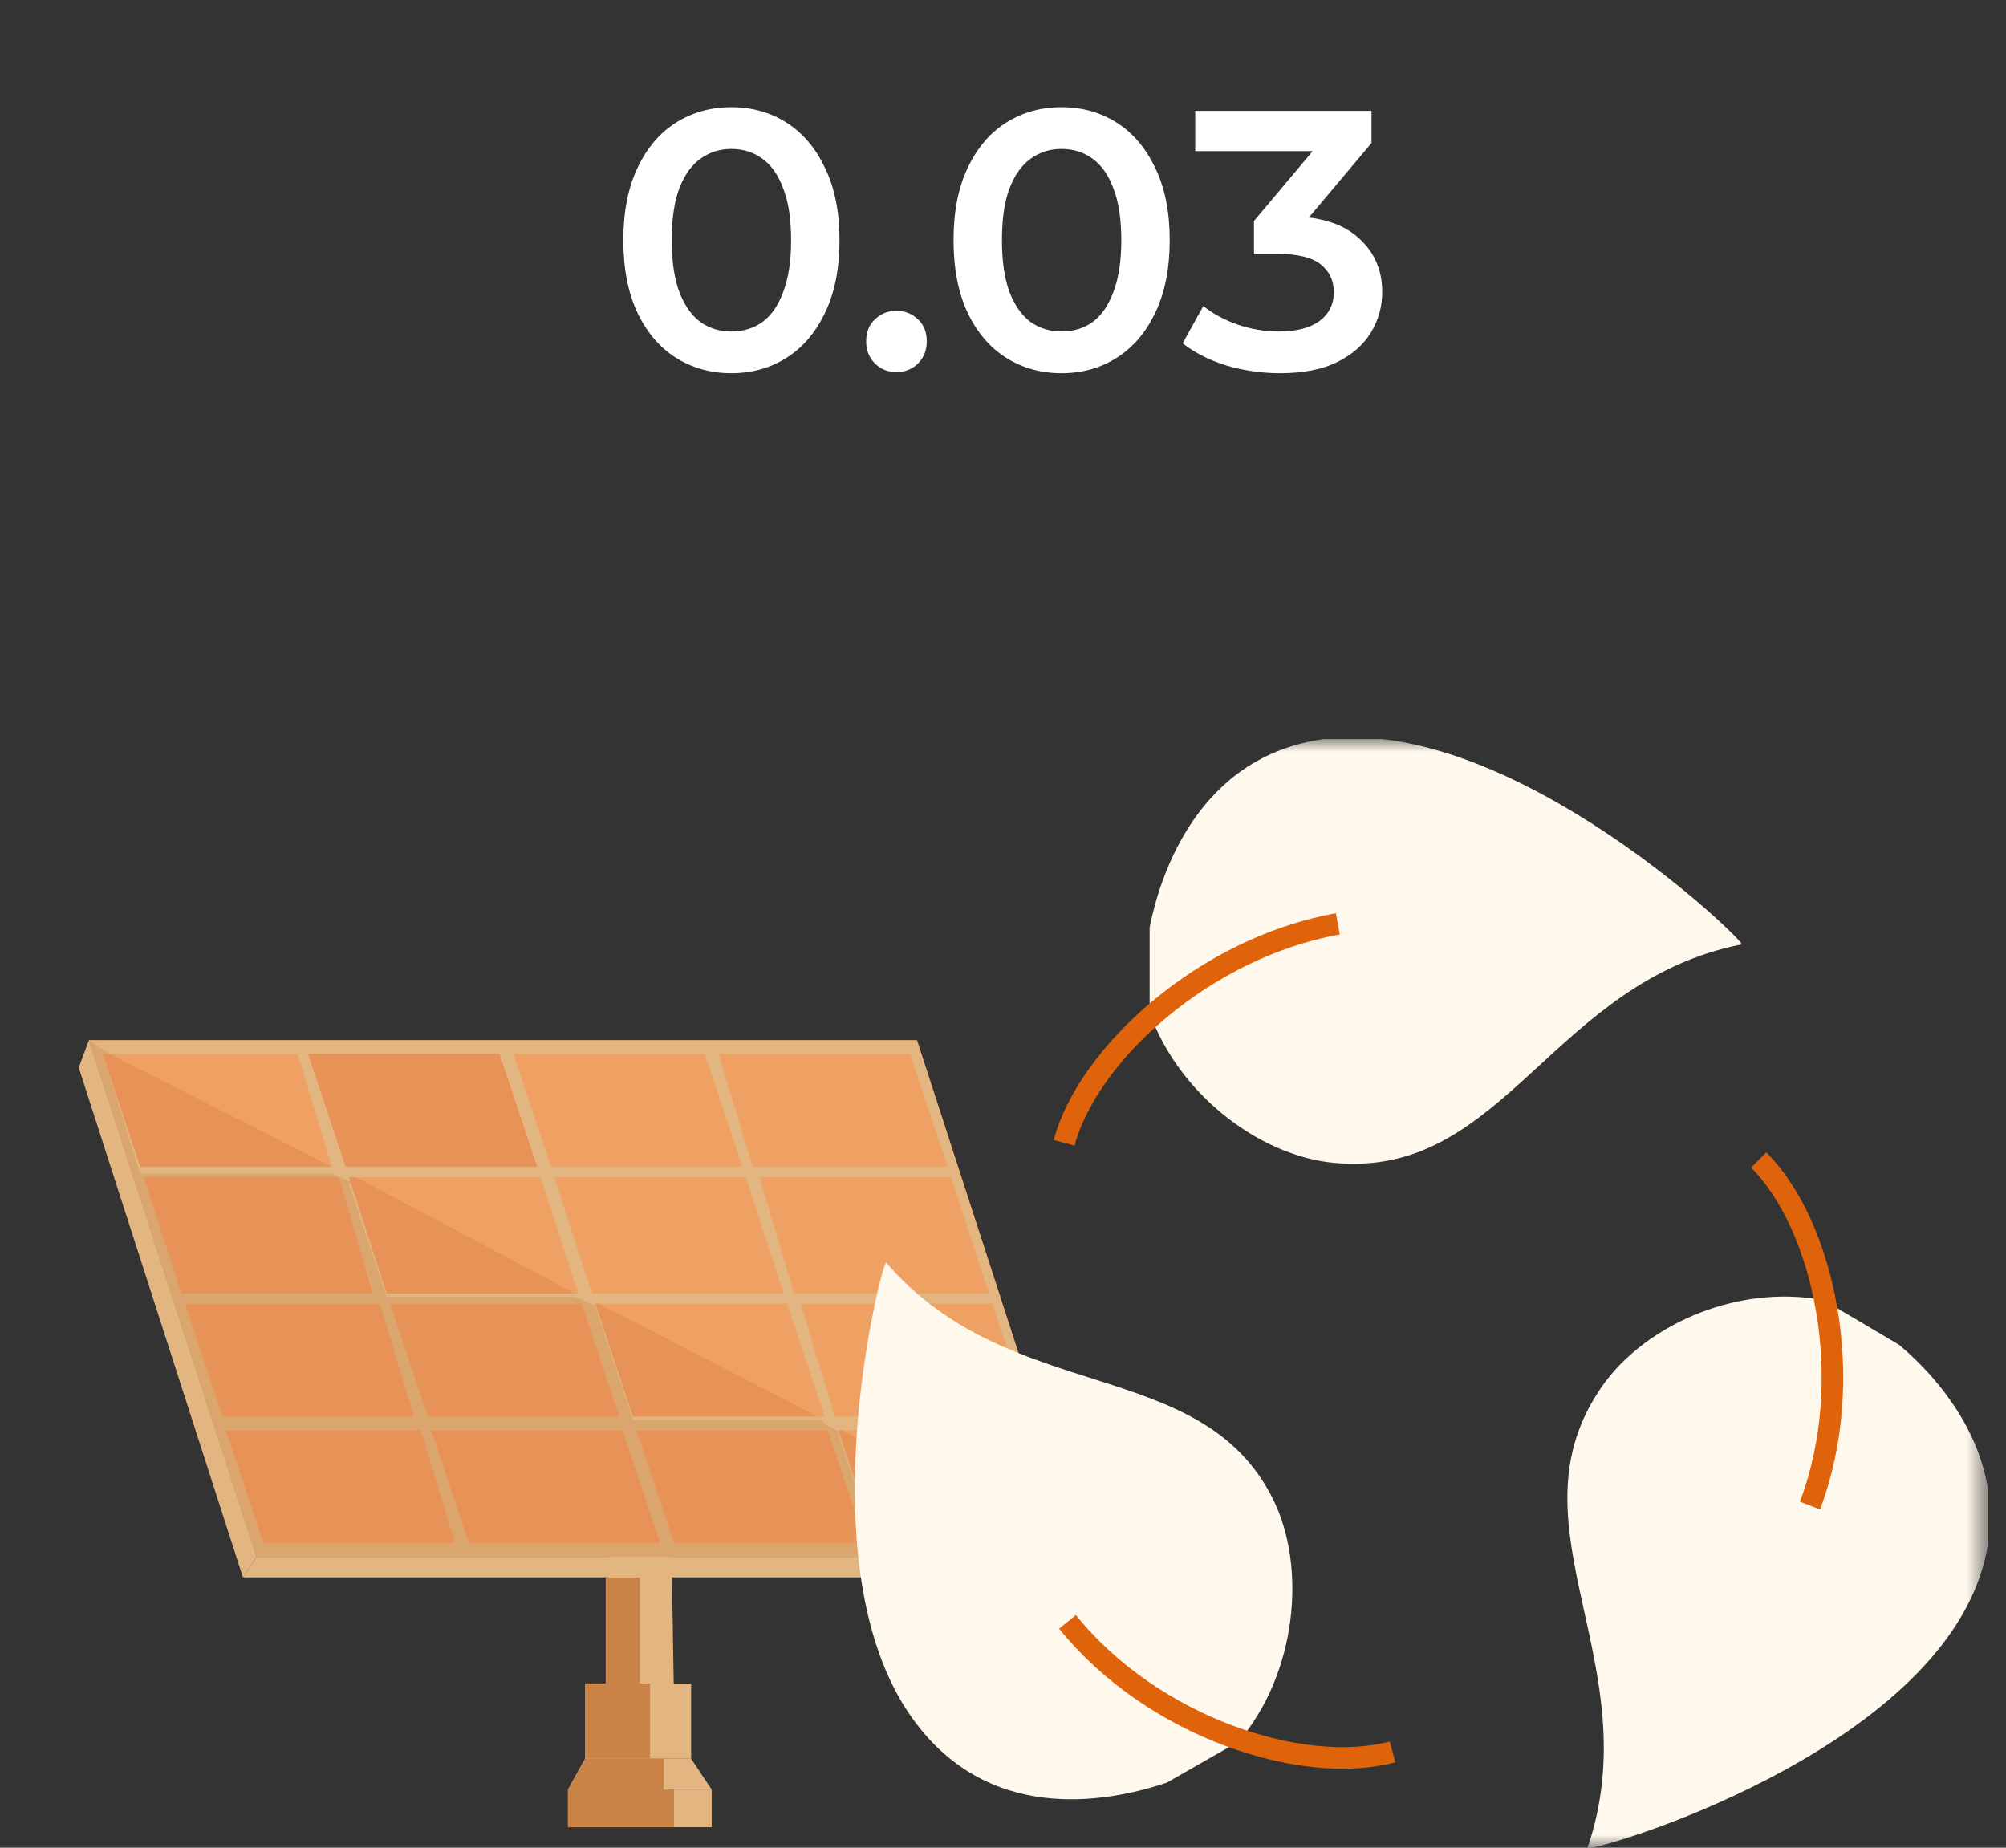 <svg width="76" height="70" viewBox="0 0 76 70" fill="none" xmlns="http://www.w3.org/2000/svg">
<rect x="0" y="0" width="76" height="70" fill="#333333" stroke="none"/>
<g clip-path="url(#clip0_1_1340)">
<path d="M25.407 56.648L25.537 64.555H22.945L23.074 56.648H25.407Z" fill="#E3B681"/>
<path d="M24.241 59.759H22.945V63.778H24.241V59.759Z" fill="#CA8347"/>
<path d="M26.185 63.778H22.167V66.63H26.185V63.778Z" fill="#E3B681"/>
<path d="M24.63 63.778H24.241H22.945H22.167V66.63H24.63V63.778Z" fill="#CA8347"/>
<path d="M22.167 66.63L21.518 67.796H26.963L26.185 66.63H22.167Z" fill="#E3B681"/>
<path d="M26.963 67.796H21.518V69.222H26.963V67.796Z" fill="#E3B681"/>
<path d="M24.63 66.63H22.167L21.518 67.796H25.148V66.63H24.63Z" fill="#CA8347"/>
<path d="M25.537 67.796H21.518V69.222H25.537V67.796Z" fill="#CA8347"/>
<path d="M3.37 39.407L9.722 58.981H41.093L34.741 39.407H3.37Z" fill="#AE6117"/>
<path d="M3.37 39.407L9.722 58.981H41.093L34.741 39.407H3.37Z" fill="#AE6117"/>
<path d="M3.37 39.407L9.722 58.981H41.093L34.741 39.407H3.37Z" fill="#E3B681"/>
<path d="M34.481 39.926H27.222L28.518 44.204H35.907L34.481 39.926Z" fill="#EFA164"/>
<path d="M26.704 39.926H19.445L20.87 44.204H28.13L26.704 39.926Z" fill="#EFA164"/>
<mask id="mask0_1_1340" style="mask-type:luminance" maskUnits="userSpaceOnUse" x="2" y="28" width="74" height="42">
<path d="M75.315 28H2.982V70H75.315V28Z" fill="white"/>
</mask>
<g mask="url(#mask0_1_1340)">
<mask id="mask1_1_1340" style="mask-type:luminance" maskUnits="userSpaceOnUse" x="0" y="30" width="33" height="16">
<path d="M32.019 30.852H0V45.5H32.019V30.852Z" fill="white"/>
</mask>
<g mask="url(#mask1_1_1340)">
<path d="M18.926 39.926H11.667L13.093 44.204H20.352L18.926 39.926Z" fill="#E79256"/>
</g>
</g>
<path d="M3.889 39.926L5.315 44.204H12.574L11.278 39.926H3.889Z" fill="#EFA164"/>
<path d="M36.037 44.593H28.778L30.074 49H37.463L36.037 44.593Z" fill="#EFA164"/>
<path d="M28.259 44.593H21L22.426 49H29.685L28.259 44.593Z" fill="#EFA164"/>
<path d="M20.482 44.593H13.222L14.648 49H21.907L20.482 44.593Z" fill="#EFA164"/>
<path d="M12.833 44.593H5.444L6.87 49H14.13L12.833 44.593Z" fill="#EFA164"/>
<path d="M37.593 49.389H30.333L31.63 53.667H39.019L37.593 49.389Z" fill="#EFA164"/>
<path d="M29.815 49.389H22.555L23.982 53.667H31.241L29.815 49.389Z" fill="#EFA164"/>
<path d="M22.037 49.389H14.778L16.204 53.667H23.463L22.037 49.389Z" fill="#EFA164"/>
<path d="M14.389 49.389H7L8.426 53.667H15.685L14.389 49.389Z" fill="#EFA164"/>
<path d="M39.148 54.185H31.889L33.185 58.463H40.574L39.148 54.185Z" fill="#EFA164"/>
<path d="M31.37 54.185H24.111L25.537 58.463H32.796L31.37 54.185Z" fill="#EFA164"/>
<path d="M23.593 54.185H16.333L17.759 58.463H25.018L23.593 54.185Z" fill="#EFA164"/>
<path d="M15.944 54.185H8.556L9.981 58.463H17.241L15.944 54.185Z" fill="#EFA164"/>
<path d="M9.722 58.981L9.204 59.759H41.093V58.981H9.722Z" fill="#E3B681"/>
<path d="M2.982 40.444L9.204 59.759L9.722 58.981L3.37 39.407L2.982 40.444Z" fill="#E3B681"/>
<path d="M8.556 54.185H15.815L17.241 58.463H9.981L8.556 54.185ZM16.333 54.185H23.593L25.018 58.463H17.759L16.333 54.185ZM24.111 54.185H31.37L32.796 58.463H25.537L24.111 54.185ZM7 49.389H14.259L15.685 53.667H8.426L7 49.389ZM14.778 49.389H22.037L23.463 53.667H16.204L14.778 49.389ZM5.444 44.593H12.704L14.13 48.87H6.87L5.444 44.593ZM9.722 58.981H41.093L40.185 58.593H33.185L31.759 54.315H31.889L31.241 53.926L31.111 53.796H23.982L22.555 49.519H22.685L21.778 49.13H14.648L13.222 44.852H13.482L12.574 44.463H5.315L3.889 39.926H4.148L3.37 39.407L9.722 58.981Z" fill="#DAA66D"/>
<path d="M3.889 39.926L5.315 44.204H12.574L4.148 39.926H3.889Z" fill="#E79256"/>
<path d="M13.482 44.593H13.222L14.648 49H21.778L13.482 44.593Z" fill="#E79256"/>
<path d="M12.833 44.593H5.444L6.87 49H14.13L12.833 44.593Z" fill="#E79256"/>
<path d="M22.685 49.389H22.555L23.982 53.667H30.982L22.685 49.389Z" fill="#E79256"/>
<path d="M22.037 49.389H14.778L16.204 53.667H23.463L22.037 49.389Z" fill="#E79256"/>
<path d="M14.389 49.389H7L8.426 53.667H15.685L14.389 49.389Z" fill="#E79256"/>
<path d="M31.889 54.185H31.759L33.185 58.463H40.315L31.889 54.185Z" fill="#E79256"/>
<path d="M31.37 54.185H24.111L25.537 58.463H32.796L31.37 54.185Z" fill="#E79256"/>
<path d="M23.593 54.185H16.333L17.759 58.463H25.018L23.593 54.185Z" fill="#E79256"/>
<path d="M15.944 54.185H8.556L9.981 58.463H17.241L15.944 54.185Z" fill="#E79256"/>
<path d="M9.722 58.981L3.37 39.407L9.722 58.981Z" fill="#DAA66D"/>
<mask id="mask2_1_1340" style="mask-type:luminance" maskUnits="userSpaceOnUse" x="2" y="28" width="74" height="42">
<path d="M75.315 28H2.982V70H75.315V28Z" fill="white"/>
</mask>
<g mask="url(#mask2_1_1340)">
<path d="M43.556 38.37C44.722 41.611 47.963 43.944 50.815 44.074C57.037 44.463 58.852 37.204 65.981 35.778C66.241 35.778 57.296 27.093 50.167 28C45.37 28.648 43.944 33.185 43.556 35.13" fill="#FFF8EC"/>
</g>
<mask id="mask3_1_1340" style="mask-type:luminance" maskUnits="userSpaceOnUse" x="2" y="28" width="74" height="42">
<path d="M75.315 28H2.982V70H75.315V28Z" fill="white"/>
</mask>
<g mask="url(#mask3_1_1340)">
<path d="M46.926 65.981C49.13 63.389 49.519 59.37 48.222 56.778C45.5 51.333 38.241 53.278 33.574 47.833C33.444 47.704 30.333 59.63 34.741 65.333C37.722 69.222 42.259 68.185 44.204 67.537" fill="#FFF8EC"/>
</g>
<mask id="mask4_1_1340" style="mask-type:luminance" maskUnits="userSpaceOnUse" x="2" y="28" width="74" height="42">
<path d="M75.315 28H2.982V70H75.315V28Z" fill="white"/>
</mask>
<g mask="url(#mask4_1_1340)">
<path d="M69.093 49.259C65.722 48.611 62.093 50.296 60.537 52.759C57.167 57.944 62.481 63.13 60.148 70C60.019 70.259 71.944 66.889 74.796 60.278C76.741 55.741 73.5 52.241 71.944 50.944" fill="#FFF8EC"/>
</g>
<mask id="mask5_1_1340" style="mask-type:luminance" maskUnits="userSpaceOnUse" x="2" y="28" width="74" height="42">
<path d="M75.315 28H2.982V70H75.315V28Z" fill="white"/>
</mask>
<g mask="url(#mask5_1_1340)">
<path d="M40.315 43.296C41.222 39.926 45.63 35.907 50.685 35M66.63 43.944C69.093 46.407 70.389 52.241 68.574 57.037M52.759 66.37C49.389 67.278 43.685 65.463 40.444 61.444" stroke="#DE630B" stroke-width="0.817" stroke-miterlimit="10"/>
</g>
</g>
<path d="M27.704 14.14C26.929 14.14 26.229 13.944 25.604 13.552C24.988 13.16 24.503 12.591 24.148 11.844C23.793 11.088 23.616 10.173 23.616 9.1C23.616 8.027 23.793 7.117 24.148 6.37C24.503 5.614 24.988 5.04 25.604 4.648C26.229 4.256 26.929 4.06 27.704 4.06C28.488 4.06 29.188 4.256 29.804 4.648C30.42 5.04 30.905 5.614 31.26 6.37C31.624 7.117 31.806 8.027 31.806 9.1C31.806 10.173 31.624 11.088 31.26 11.844C30.905 12.591 30.42 13.16 29.804 13.552C29.188 13.944 28.488 14.14 27.704 14.14ZM27.704 12.558C28.161 12.558 28.558 12.437 28.894 12.194C29.23 11.942 29.491 11.559 29.678 11.046C29.874 10.533 29.972 9.884 29.972 9.1C29.972 8.307 29.874 7.658 29.678 7.154C29.491 6.641 29.23 6.263 28.894 6.02C28.558 5.768 28.161 5.642 27.704 5.642C27.265 5.642 26.873 5.768 26.528 6.02C26.192 6.263 25.926 6.641 25.73 7.154C25.543 7.658 25.45 8.307 25.45 9.1C25.45 9.884 25.543 10.533 25.73 11.046C25.926 11.559 26.192 11.942 26.528 12.194C26.873 12.437 27.265 12.558 27.704 12.558ZM33.964 14.098C33.647 14.098 33.376 13.991 33.152 13.776C32.928 13.552 32.816 13.272 32.816 12.936C32.816 12.581 32.928 12.301 33.152 12.096C33.376 11.881 33.647 11.774 33.964 11.774C34.281 11.774 34.552 11.881 34.776 12.096C35 12.301 35.112 12.581 35.112 12.936C35.112 13.272 35 13.552 34.776 13.776C34.552 13.991 34.281 14.098 33.964 14.098ZM40.214 14.14C39.439 14.14 38.739 13.944 38.114 13.552C37.498 13.16 37.012 12.591 36.658 11.844C36.303 11.088 36.126 10.173 36.126 9.1C36.126 8.027 36.303 7.117 36.658 6.37C37.012 5.614 37.498 5.04 38.114 4.648C38.739 4.256 39.439 4.06 40.214 4.06C40.998 4.06 41.698 4.256 42.314 4.648C42.93 5.04 43.415 5.614 43.77 6.37C44.134 7.117 44.316 8.027 44.316 9.1C44.316 10.173 44.134 11.088 43.77 11.844C43.415 12.591 42.93 13.16 42.314 13.552C41.698 13.944 40.998 14.14 40.214 14.14ZM40.214 12.558C40.671 12.558 41.068 12.437 41.404 12.194C41.74 11.942 42.001 11.559 42.188 11.046C42.384 10.533 42.482 9.884 42.482 9.1C42.482 8.307 42.384 7.658 42.188 7.154C42.001 6.641 41.74 6.263 41.404 6.02C41.068 5.768 40.671 5.642 40.214 5.642C39.775 5.642 39.383 5.768 39.038 6.02C38.702 6.263 38.436 6.641 38.24 7.154C38.053 7.658 37.96 8.307 37.96 9.1C37.96 9.884 38.053 10.533 38.24 11.046C38.436 11.559 38.702 11.942 39.038 12.194C39.383 12.437 39.775 12.558 40.214 12.558ZM48.489 14.14C47.798 14.14 47.122 14.042 46.459 13.846C45.806 13.641 45.255 13.361 44.807 13.006L45.591 11.592C45.946 11.881 46.375 12.115 46.879 12.292C47.383 12.469 47.91 12.558 48.461 12.558C49.114 12.558 49.623 12.427 49.987 12.166C50.351 11.895 50.533 11.531 50.533 11.074C50.533 10.626 50.365 10.271 50.029 10.01C49.693 9.749 49.152 9.618 48.405 9.618H47.509V8.372L50.309 5.04L50.547 5.726H45.283V4.2H51.961V5.418L49.161 8.75L48.209 8.19H48.755C49.959 8.19 50.86 8.461 51.457 9.002C52.064 9.534 52.367 10.22 52.367 11.06C52.367 11.611 52.227 12.119 51.947 12.586C51.667 13.053 51.238 13.431 50.659 13.72C50.09 14 49.366 14.14 48.489 14.14Z" fill="white"/>
<defs>
<clipPath id="clip0_1_1340">
<rect width="75.315" height="42" fill="white" transform="translate(0 28)"/>
</clipPath>
</defs>
</svg>
